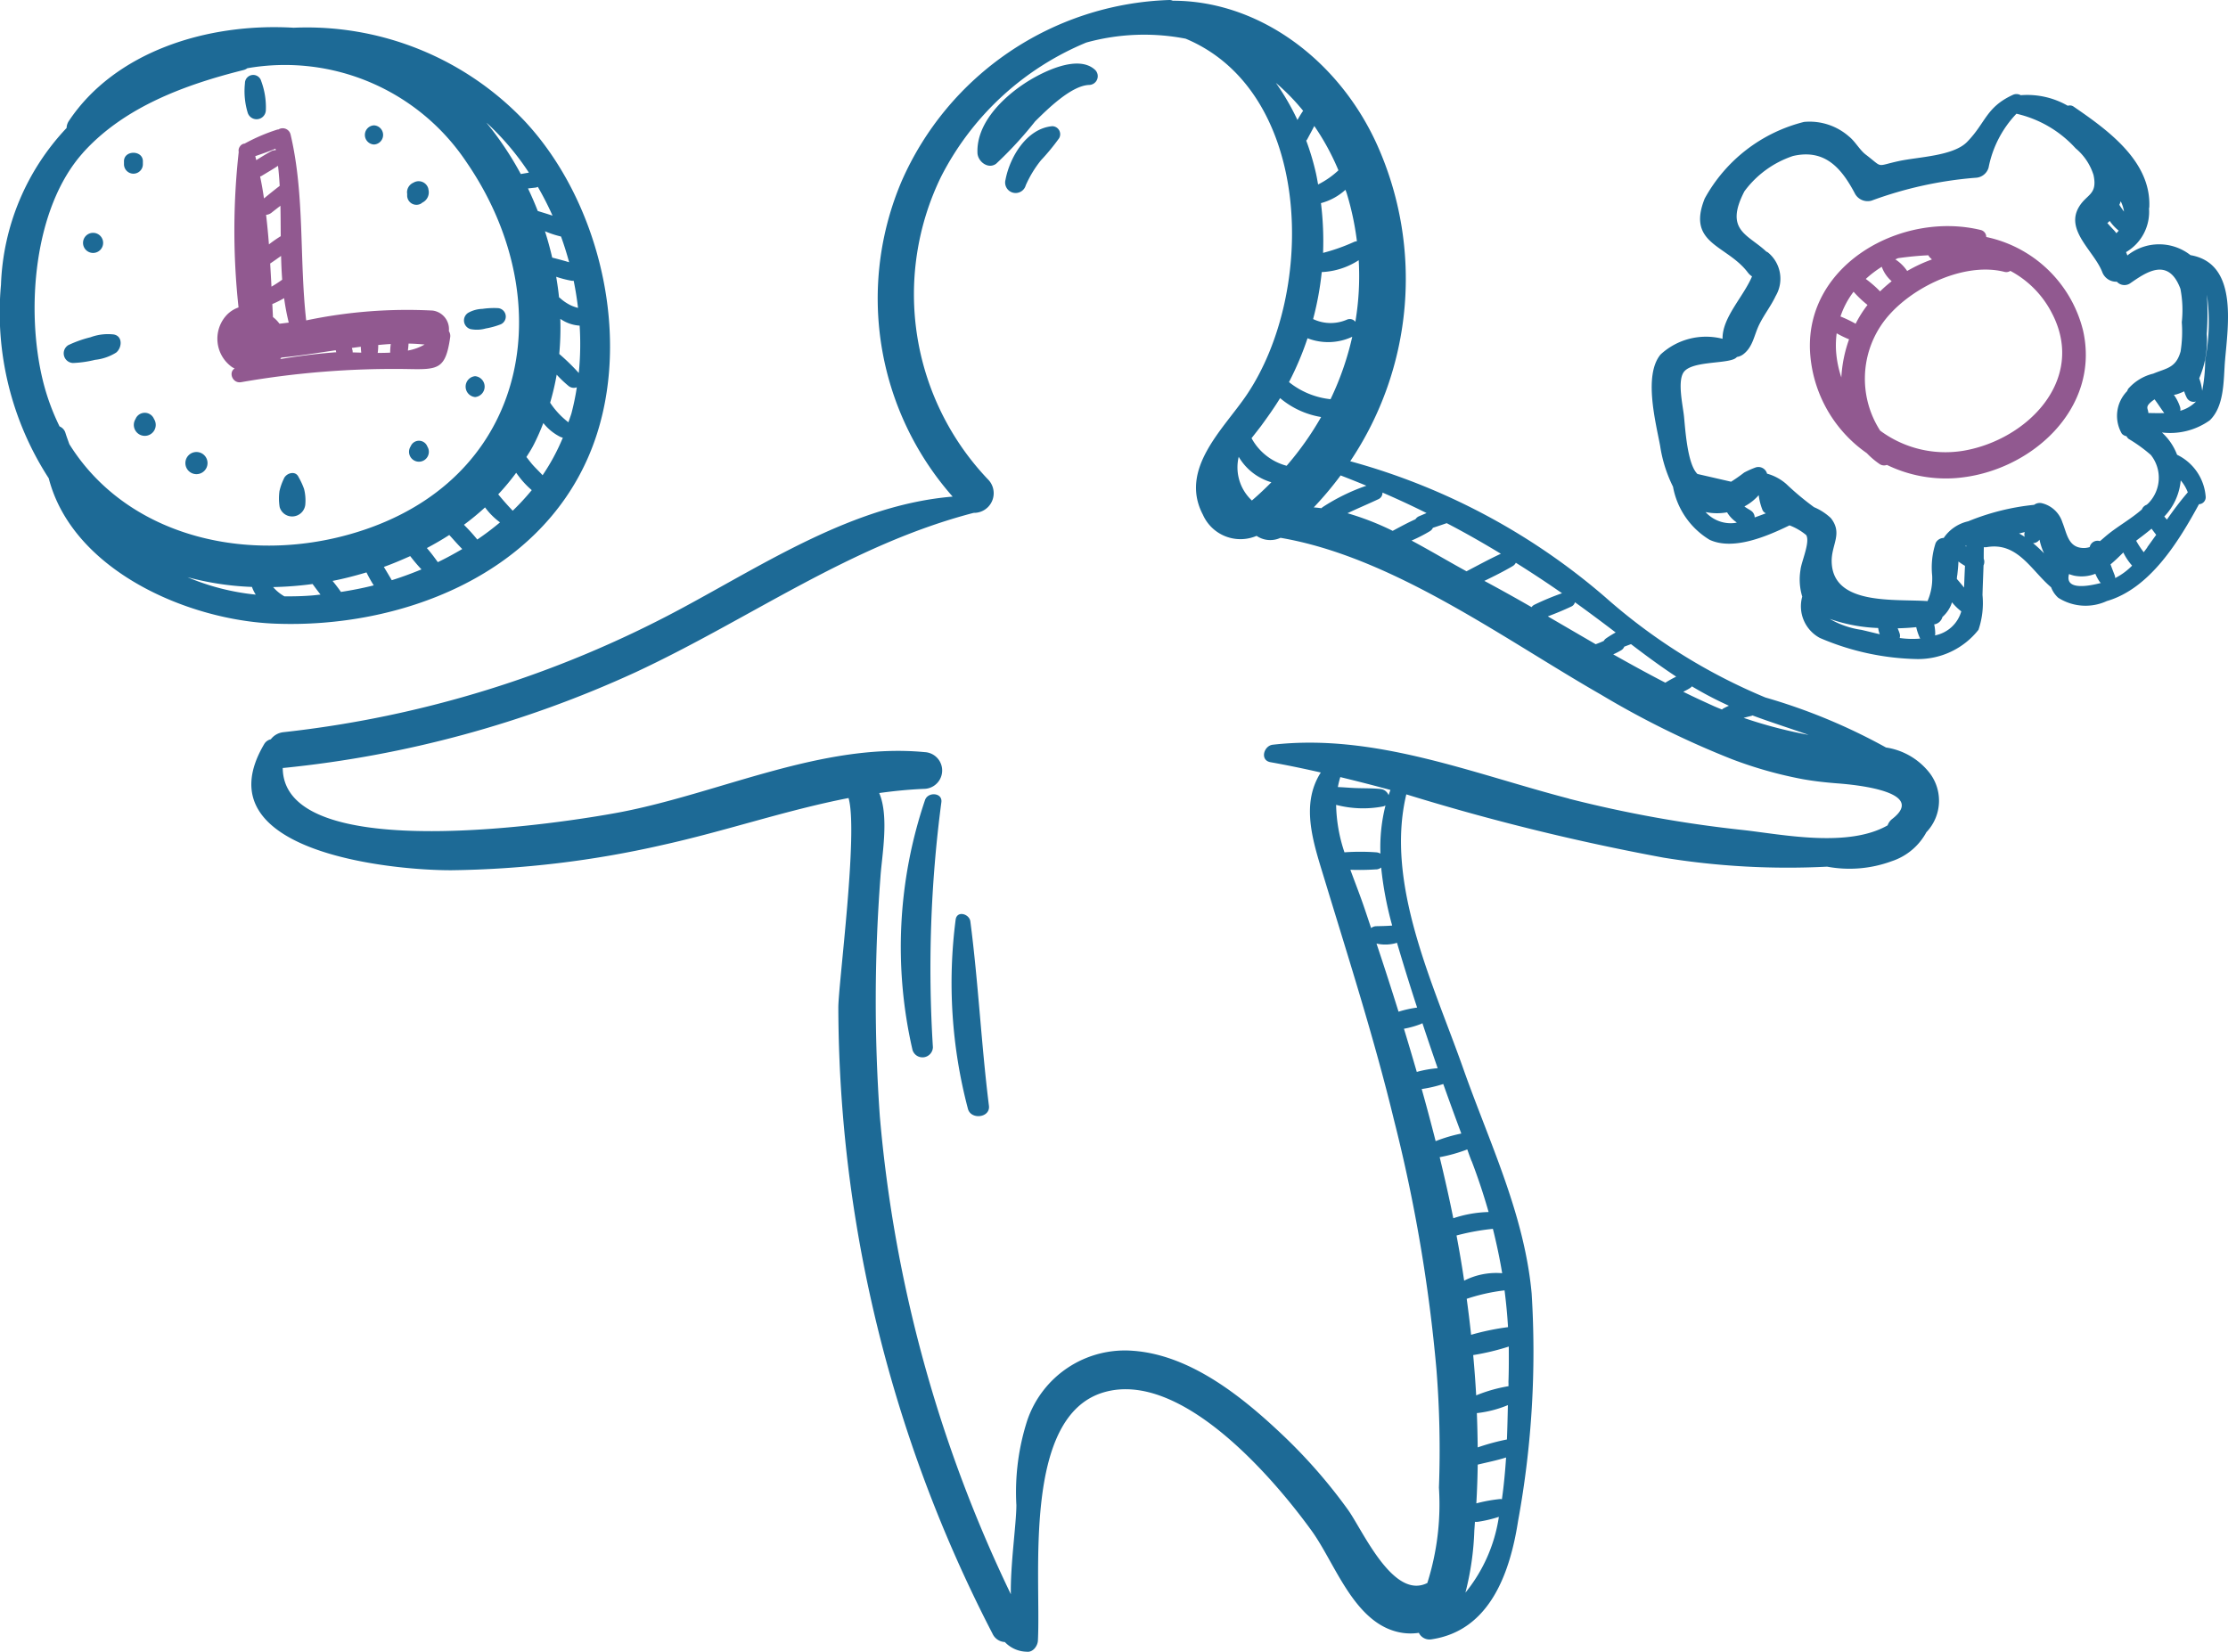 <svg xmlns="http://www.w3.org/2000/svg" width="95.979" height="71.171" viewBox="0 0 95.979 71.171">
  <g id="student-icon9" transform="translate(-325.707 -140.188)">
    <path id="Path_33852" data-name="Path 33852" d="M403.117,172.394a25.04,25.04,0,0,0-5.195-2.154,24.691,24.691,0,0,1-6.909-4.332,28.167,28.167,0,0,0-10.975-5.847,14.1,14.1,0,0,0,1.167-13.613c-1.651-3.679-5.1-6.231-8.812-6.229a.338.338,0,0,0-.144-.031A13.055,13.055,0,0,0,360.711,148a12.9,12.9,0,0,0,2.2,13.585c-4.281.355-8.075,2.891-11.78,4.871a47.073,47.073,0,0,1-17.04,5.278.791.791,0,0,0-.553.307.442.442,0,0,0-.291.218c-2.733,4.642,5.515,5.433,8.073,5.424a43.21,43.21,0,0,0,9.089-1.087c2.717-.6,5.32-1.5,8.017-2.024.427,1.455-.44,8.025-.44,9.03a58.375,58.375,0,0,0,.74,9.1,59.347,59.347,0,0,0,5.9,17.87.616.616,0,0,0,.533.365,1.338,1.338,0,0,0,.943.417c.268.036.471-.249.482-.482.141-2.786-.683-9.663,2.838-10.695,3.309-.971,7.274,3.645,8.954,5.966,1.011,1.4,1.8,3.9,3.7,4.357a2.379,2.379,0,0,0,.918.04.509.509,0,0,0,.543.28c2.525-.372,3.388-2.885,3.732-5.1a40.464,40.464,0,0,0,.584-9.807c-.319-3.44-1.826-6.5-2.959-9.719-1.271-3.6-3.366-7.918-2.44-11.78a97.767,97.767,0,0,0,11.089,2.728,33.305,33.305,0,0,0,7.039.387,5.257,5.257,0,0,0,2.787-.237,2.624,2.624,0,0,0,1.488-1.246,1.966,1.966,0,0,0,.07-2.64A2.936,2.936,0,0,0,403.117,172.394Zm-3.331-.542a19.738,19.738,0,0,1-2.8-.734c.113-.031.224-.06.336-.085a.276.276,0,0,0,.043-.02C398.171,171.313,398.986,171.569,399.786,171.852Zm-8.078-3.646a.322.322,0,0,0,.135-.156c.1-.037.194-.074.291-.108.635.486,1.279.96,1.946,1.4a5.292,5.292,0,0,0-.468.26c-.756-.39-1.5-.8-2.245-1.22A3.32,3.32,0,0,0,391.708,168.206Zm2.985,1.616a.345.345,0,0,0,.063-.062,15.749,15.749,0,0,0,1.595.835c-.084.037-.164.077-.246.121a.285.285,0,0,0-.053.042c-.118-.048-.232-.093-.351-.146-.441-.2-.879-.4-1.315-.618C394.491,169.938,394.6,169.886,394.693,169.822Zm-3.221-2.383a4.65,4.65,0,0,0-.412.254.353.353,0,0,0-.1.11c-.115.053-.231.1-.348.142-.689-.4-1.375-.8-2.062-1.2.342-.127.68-.268,1.01-.423a.278.278,0,0,0,.158-.186Q390.59,166.764,391.473,167.439Zm-10.046-6.029q.978.423,1.9.883c-.108.046-.215.093-.324.138a.343.343,0,0,0-.153.129c-.336.15-.66.328-.982.5a11.858,11.858,0,0,0-1.948-.759c.435-.207.878-.392,1.321-.6A.3.3,0,0,0,381.427,161.41Zm2.049,1.661a.32.32,0,0,0,.124-.142c.2-.065.4-.132.595-.2.8.415,1.57.856,2.333,1.318-.5.232-.991.5-1.48.756-.756-.413-1.548-.886-2.367-1.324A6.726,6.726,0,0,0,383.476,163.071Zm3.561,1.508a.353.353,0,0,0,.136-.144q1,.625,1.99,1.313a11.1,11.1,0,0,0-1.2.5.3.3,0,0,0-.111.1q-1.01-.581-2.035-1.132C386.232,165.015,386.642,164.81,387.037,164.579Zm-6.3-3.464a8.485,8.485,0,0,0-1.892.927.4.4,0,0,0-.045.042c-.111-.011-.223-.028-.333-.034a14.993,14.993,0,0,0,1.158-1.378Q380.188,160.889,380.735,161.116ZM379.9,148.56a12.071,12.071,0,0,1,.426,2.022.374.374,0,0,0-.133.033,8.052,8.052,0,0,1-1.325.468,13.4,13.4,0,0,0-.091-2.143,2.537,2.537,0,0,0,1.054-.574C379.855,148.432,379.883,148.493,379.9,148.56Zm-1.706,6.2a2.452,2.452,0,0,0,1.931-.062,12.619,12.619,0,0,1-.935,2.69,3.435,3.435,0,0,1-1.79-.737A13.136,13.136,0,0,0,378.2,154.758Zm-1.178,2.58a3.663,3.663,0,0,0,1.768.816,13.176,13.176,0,0,1-1.486,2.1l0,0a2.422,2.422,0,0,1-1.511-1.189c.136-.173.273-.347.407-.522C376.483,158.149,376.765,157.756,377.019,157.338Zm-1.784,2.527a2.41,2.41,0,0,0,1.409,1.1c-.263.265-.534.523-.821.77l-.017.017A1.952,1.952,0,0,1,375.235,159.865Zm5.024-5.819a.305.305,0,0,0-.362-.087,1.755,1.755,0,0,1-1.455-.026,13.232,13.232,0,0,0,.372-2.025,3.16,3.16,0,0,0,1.592-.511A11.815,11.815,0,0,1,380.26,154.046Zm-.729-6.519a3.681,3.681,0,0,1-.873.607c-.029-.155-.054-.31-.088-.463a11.015,11.015,0,0,0-.424-1.428.375.375,0,0,0,.043-.053c.1-.19.206-.382.305-.576A10.472,10.472,0,0,1,379.53,147.527Zm-1.521-2.564c-.087.125-.166.259-.242.393a10.5,10.5,0,0,0-.929-1.6A9.215,9.215,0,0,1,378.01,144.963Zm3.329,32a.409.409,0,0,0-.177-.054,9.618,9.618,0,0,0-1.369,0,6.792,6.792,0,0,1-.359-2.045,4.587,4.587,0,0,0,2.022.068.34.34,0,0,0,.105-.042A7.349,7.349,0,0,0,381.339,176.962Zm-.177.683a.379.379,0,0,0,.212-.082,15.061,15.061,0,0,0,.475,2.5c-.229.02-.455.023-.686.028a.368.368,0,0,0-.221.08c-.11-.325-.217-.653-.33-.98-.173-.5-.375-1.014-.564-1.531A10.681,10.681,0,0,0,381.162,177.645Zm.895,3.163c.054.186.11.372.166.559q.337,1.119.7,2.231a4.769,4.769,0,0,0-.8.177q-.46-1.473-.949-2.936A1.71,1.71,0,0,0,382.057,180.808ZM383.1,184.3c.017-.008.031-.019.048-.026q.321.971.657,1.939a4.8,4.8,0,0,0-.9.16c-.181-.621-.364-1.24-.553-1.86A3.971,3.971,0,0,0,383.1,184.3Zm.946,2.594q.381,1.071.777,2.134a6.653,6.653,0,0,0-1.106.327q-.286-1.126-.6-2.245A5.649,5.649,0,0,0,384.042,186.895Zm1.225,3.326c.28.732.52,1.46.728,2.189a5.173,5.173,0,0,0-1.521.269c-.177-.883-.375-1.759-.587-2.632a6.736,6.736,0,0,0,1.189-.334C385.14,189.881,385.2,190.052,385.267,190.22Zm1.305,14.564a.406.406,0,0,0-.088-.008,6.679,6.679,0,0,0-1.017.186q.047-.834.059-1.669c.407-.1.822-.18,1.222-.308C386.712,203.581,386.657,204.188,386.572,204.784Zm-1.079-3.711a4.86,4.86,0,0,0,1.333-.344c-.011.466-.022.965-.042,1.48a9.461,9.461,0,0,0-1.259.342C385.523,202.059,385.512,201.565,385.493,201.073Zm1.359-1.322,0,.163a6.388,6.388,0,0,0-1.392.395q-.049-.869-.129-1.736a10.429,10.429,0,0,0,1.533-.367C386.871,198.715,386.873,199.227,386.853,199.751Zm-1.61-2.047q-.084-.778-.19-1.555a8.059,8.059,0,0,1,1.63-.364c.067.523.118,1.051.149,1.584A10.7,10.7,0,0,0,385.242,197.7Zm-.3-2.336-.012-.079c-.093-.626-.2-1.248-.317-1.869a9.829,9.829,0,0,1,1.567-.286c.158.635.293,1.271.4,1.912A3.041,3.041,0,0,0,384.945,195.367ZM385,208.809a12.293,12.293,0,0,0,.384-2.679c.011-.125.017-.249.026-.373a.633.633,0,0,0,.121,0,5.592,5.592,0,0,0,.91-.214A6.757,6.757,0,0,1,385,208.809Zm-3.31-34.36a.417.417,0,0,0-.334-.265c-.373-.04-.749-.028-1.123-.043-.243-.011-.486-.033-.728-.042a4.023,4.023,0,0,1,.105-.429q1.085.262,2.16.554C381.743,174.3,381.715,174.374,381.69,174.449Zm7.767.147c-4.165-1.084-8.377-2.821-12.755-2.321-.389.043-.567.669-.1.753.728.13,1.449.28,2.168.444-.918,1.438-.282,3.131.2,4.733,1.034,3.4,2.117,6.783,2.953,10.239a68.006,68.006,0,0,1,1.829,10.747,43.632,43.632,0,0,1,.107,5.091,11.224,11.224,0,0,1-.5,4.111c-1.479.745-2.795-2.293-3.422-3.16a22.791,22.791,0,0,0-2.663-3.075c-1.765-1.692-4.051-3.586-6.594-3.77a4.441,4.441,0,0,0-4.56,3.015,10.08,10.08,0,0,0-.464,3.634c0,.8-.262,2.566-.238,3.841a59.072,59.072,0,0,1-5.645-20.6,70.468,70.468,0,0,1,.028-10.307c.056-.878.384-2.6-.054-3.614.646-.09,1.3-.155,1.96-.181a.792.792,0,0,0,0-1.582c-4.41-.421-8.807,1.756-13.079,2.581-2.324.447-14.55,2.383-14.576-1.9a.378.378,0,0,0,.042,0,47.708,47.708,0,0,0,15.152-4.12c4.938-2.3,9.236-5.48,14.569-6.87a.846.846,0,0,0,.649-1.409,11.566,11.566,0,0,1-2.056-13.067,12.309,12.309,0,0,1,6.26-5.788,9.364,9.364,0,0,1,4.28-.166c5.469,2.287,5.645,10.9,2.618,15.364-.992,1.462-2.909,3.176-1.875,5.145a1.769,1.769,0,0,0,2.313.912,1.046,1.046,0,0,0,1.031.084c4.853.831,9.6,4.349,13.8,6.754a38.7,38.7,0,0,0,5.653,2.787,17.786,17.786,0,0,0,3.06.861c.479.085.951.136,1.432.175.294.023,4.064.269,2.392,1.547a.591.591,0,0,0-.184.265c-1.7.971-4.49.4-6.187.206A53.314,53.314,0,0,1,389.457,174.6Z" transform="translate(3.835 0)" fill="#1d6a96"/>
    <path id="Path_33853" data-name="Path 33853" d="M332.383,154.044c.036.025.076.04.115.062-.274.166-.093.652.277.59a38.217,38.217,0,0,1,7.13-.567c1.364.029,1.675.026,1.878-1.364a.383.383,0,0,0-.056-.269.808.808,0,0,0-.7-.886,21.1,21.1,0,0,0-5.447.424c-.3-2.657-.057-5.4-.672-8.007a.348.348,0,0,0-.526-.218.272.272,0,0,0-.036,0,7.932,7.932,0,0,0-1.418.607.265.265,0,0,0-.2.121.293.293,0,0,0-.054.238,30.7,30.7,0,0,0-.008,6.7,1.266,1.266,0,0,0-.565.389A1.5,1.5,0,0,0,332.383,154.044Zm1.874-9.409.014.065a.346.346,0,0,0-.189.04c-.223.119-.437.255-.652.389-.014-.057-.028-.115-.043-.172C333.676,144.856,333.978,144.758,334.257,144.634Zm.228,3.773-.016.006a5.891,5.891,0,0,0-.494.345c-.031-.427-.074-.852-.122-1.274a.431.431,0,0,0,.245-.1c.124-.1.249-.194.373-.29C334.48,147.535,334.481,147.971,334.484,148.408Zm-.045-2.172c-.229.177-.455.359-.678.542-.046-.317-.1-.633-.167-.945a.423.423,0,0,0,.057-.02c.238-.146.482-.285.715-.44C334.4,145.659,334.422,145.947,334.439,146.235Zm-.41,3.346c.158-.105.313-.217.468-.327.009.344.023.684.048,1.025a5.37,5.37,0,0,1-.461.3Q334.058,150.082,334.029,149.582Zm.432,4.119c.009-.014.022-.025.031-.039l.012-.026c.785-.077,1.567-.2,2.347-.317l.023.09c-.042,0-.087,0-.125.006C335.978,153.474,335.218,153.575,334.461,153.7Zm4.222-.608c.18-.017.359-.033.539-.042a2.731,2.731,0,0,0-.025.372c-.177.009-.356.012-.537.012A2.269,2.269,0,0,0,338.683,153.092Zm-.731.33-.373-.011a.323.323,0,0,0,0-.067c-.009-.042-.022-.084-.031-.125l.384-.051A2.3,2.3,0,0,0,337.953,153.421Zm2.727-.35a2.187,2.187,0,0,1-.719.26c.014-.1.023-.2.028-.3C340.218,153.034,340.448,153.053,340.679,153.072Zm-6.251-.895a1.3,1.3,0,0,0-.28-.288l-.028-.561a3.974,3.974,0,0,0,.508-.254,10.191,10.191,0,0,0,.2,1.054C334.695,152.144,334.562,152.163,334.428,152.177Z" transform="translate(3.317 1.959)" fill="#915990"/>
    <path id="Path_33854" data-name="Path 33854" d="M337.561,166.644c5.345.207,11.3-2.039,13.519-7.253,1.968-4.613.595-10.811-2.786-14.417a12.93,12.93,0,0,0-9.936-4.006c-3.758-.223-7.7,1.051-9.677,4.006a.572.572,0,0,0-.105.313,10.357,10.357,0,0,0-2.827,6.756,13.13,13.13,0,0,0,2.058,8.338C328.83,164.341,333.774,166.5,337.561,166.644Zm-1-1.582a1.6,1.6,0,0,0,.163.331,10.117,10.117,0,0,1-2.94-.751A12.4,12.4,0,0,0,336.557,165.061Zm1.4.406a1.811,1.811,0,0,1-.488-.4,15.09,15.09,0,0,0,1.7-.132c.111.153.226.305.341.455-.129.012-.259.031-.387.04C338.73,165.462,338.342,165.47,337.958,165.467Zm8.643-3.831a3.01,3.01,0,0,0,.643.643,12.08,12.08,0,0,1-.979.739,7.713,7.713,0,0,0-.523-.582l-.051-.054A11.154,11.154,0,0,0,346.6,161.636Zm-1.541,1.188.139.153c.138.156.276.307.418.451-.342.2-.692.393-1.053.565-.146-.206-.3-.41-.471-.607C344.425,163.211,344.749,163.025,345.06,162.824Zm-1.683.91c.153.2.314.39.483.571-.42.173-.845.331-1.279.466-.112-.192-.226-.382-.341-.573C342.628,164.061,343.005,163.9,343.377,163.734Zm-1.886.7a5.809,5.809,0,0,0,.313.559c-.469.119-.94.209-1.412.283-.113-.161-.234-.32-.362-.475C340.522,164.707,341.008,164.58,341.491,164.436Zm6.3-2.657c-.218-.229-.426-.463-.624-.706a10.031,10.031,0,0,0,.773-.929c.033.043.063.09.1.135a3.681,3.681,0,0,0,.571.613A10.557,10.557,0,0,1,347.793,161.779Zm1.082-13.954a13.158,13.158,0,0,1,.633,1.24c-.212-.071-.426-.135-.636-.2q-.193-.495-.421-.972l.334-.037A.382.382,0,0,0,348.875,147.825Zm1.318,10.145a3.5,3.5,0,0,1-.788-.845,11.031,11.031,0,0,0,.282-1.208,4.972,4.972,0,0,0,.5.477.361.361,0,0,0,.368.067,10.961,10.961,0,0,1-.232,1.124C350.283,157.716,350.235,157.841,350.193,157.97Zm-.387-2.94-.008-.006a12.308,12.308,0,0,0,.045-1.513,1.628,1.628,0,0,0,.833.293,12.454,12.454,0,0,1-.037,2.041A9.19,9.19,0,0,0,349.806,155.03Zm.8-1.99a1.948,1.948,0,0,1-.29-.1,1.977,1.977,0,0,1-.5-.338.262.262,0,0,0-.028-.017c-.029-.3-.073-.591-.122-.886a4.629,4.629,0,0,0,.666.172.409.409,0,0,0,.087,0C350.5,152.255,350.56,152.647,350.608,153.04Zm-1.112-2.166c-.088-.382-.192-.76-.311-1.136a4.208,4.208,0,0,0,.684.225h.006c.133.364.248.735.35,1.11C349.987,151,349.741,150.934,349.5,150.874Zm-.794,8.058a9.94,9.94,0,0,0,.412-.931,2.171,2.171,0,0,0,.74.6.625.625,0,0,0,.1.031,8.973,8.973,0,0,1-.872,1.618c-.15-.166-.316-.319-.46-.486-.082-.1-.158-.2-.237-.3C348.493,159.292,348.607,159.117,348.7,158.931Zm-.211-11.72-.348.06a13.821,13.821,0,0,0-1.482-2.213c.02.019.039.033.059.05A11.445,11.445,0,0,1,348.491,147.212Zm-19.208-.858c1.774-1.973,4.405-2.934,6.91-3.561a.469.469,0,0,0,.17-.079,9.4,9.4,0,0,1,9.433,4.035c3.973,5.771,2.815,13.22-4.1,15.747-4.767,1.74-10.385.61-13-3.584-.056-.159-.116-.314-.167-.48a.438.438,0,0,0-.255-.285,9.722,9.722,0,0,1-.717-1.966C326.814,153.164,327.146,148.734,329.284,146.354Z" transform="translate(0 0.415)" fill="#1d6a96"/>
    <path id="Path_33855" data-name="Path 33855" d="M327.882,150.732a4.709,4.709,0,0,0,.952-.136,2.143,2.143,0,0,0,.906-.311c.254-.2.3-.709-.1-.782a2.163,2.163,0,0,0-1,.119,5.02,5.02,0,0,0-.96.341A.416.416,0,0,0,327.882,150.732Z" transform="translate(0.968 5.096)" fill="#1d6a96"/>
    <path id="Path_33856" data-name="Path 33856" d="M334.312,153.523c-.135-.3-.547-.167-.638.084a2.439,2.439,0,0,0-.184.523,2.311,2.311,0,0,0,.008.686.557.557,0,0,0,.619.4.57.57,0,0,0,.489-.554,1.989,1.989,0,0,0-.057-.627A3.181,3.181,0,0,0,334.312,153.523Z" transform="translate(4.256 7.218)" fill="#1d6a96"/>
    <path id="Path_33857" data-name="Path 33857" d="M331.336,153.72a.477.477,0,0,0,0-.954A.477.477,0,0,0,331.336,153.72Z" transform="translate(2.834 6.897)" fill="#1d6a96"/>
    <path id="Path_33858" data-name="Path 33858" d="M329.529,151.883l-.037.074a.472.472,0,1,0,.814,0l-.039-.074A.431.431,0,0,0,329.529,151.883Z" transform="translate(2.045 6.299)" fill="#1d6a96"/>
    <path id="Path_33859" data-name="Path 33859" d="M328.445,147.533a.433.433,0,0,0,0-.866A.433.433,0,0,0,328.445,147.533Z" transform="translate(1.272 3.553)" fill="#1d6a96"/>
    <path id="Path_33860" data-name="Path 33860" d="M329.969,144.932l0-.1c.028-.525-.842-.525-.814,0l0,.1A.4.4,0,0,0,329.969,144.932Z" transform="translate(1.893 2.332)" fill="#1d6a96"/>
    <path id="Path_33861" data-name="Path 33861" d="M333.423,143.795a3.234,3.234,0,0,0-.2-1.262.356.356,0,0,0-.7.094,3.2,3.2,0,0,0,.119,1.271A.4.4,0,0,0,333.423,143.795Z" transform="translate(3.736 1.148)" fill="#1d6a96"/>
    <path id="Path_33862" data-name="Path 33862" d="M336.253,144.5a.413.413,0,0,0,0-.825A.413.413,0,0,0,336.253,144.5Z" transform="translate(5.565 1.914)" fill="#1d6a96"/>
    <path id="Path_33863" data-name="Path 33863" d="M337.638,146.19a.607.607,0,0,1,.1-.067.489.489,0,0,0,.217-.531l-.009-.053a.431.431,0,0,0-.627-.255l-.056.028a.457.457,0,0,0-.232.406.593.593,0,0,1,.006.129A.4.4,0,0,0,337.638,146.19Z" transform="translate(6.21 2.768)" fill="#1d6a96"/>
    <path id="Path_33864" data-name="Path 33864" d="M338.889,149.665a1.388,1.388,0,0,0,.661-.025,3.32,3.32,0,0,0,.607-.164.365.365,0,0,0-.1-.714,3.5,3.5,0,0,0-.649.033,1.342,1.342,0,0,0-.613.17A.389.389,0,0,0,338.889,149.665Z" transform="translate(7.08 4.701)" fill="#1d6a96"/>
    <path id="Path_33865" data-name="Path 33865" d="M339.081,150.656a.452.452,0,0,0,0,.9A.452.452,0,0,0,339.081,150.656Z" transform="translate(7.094 5.74)" fill="#1d6a96"/>
    <path id="Path_33866" data-name="Path 33866" d="M337.844,152.641a.386.386,0,0,0-.663,0l-.039.074a.427.427,0,1,0,.739,0Z" transform="translate(6.243 6.725)" fill="#1d6a96"/>
    <path id="Path_33867" data-name="Path 33867" d="M378.514,156.263a3.441,3.441,0,0,0,.557.472.343.343,0,0,0,.31.034,5.8,5.8,0,0,0,2.964.568c3.207-.246,6.255-2.982,5.483-6.368a5.455,5.455,0,0,0-4.168-4.02.31.31,0,0,0-.231-.3c-3.375-.824-7.528,1.443-7.362,5.2A5.728,5.728,0,0,0,378.514,156.263Zm8.007-5.969c1.42,2.827-1.09,5.379-3.812,5.859a4.721,4.721,0,0,1-3.62-.861,4.135,4.135,0,0,1,.057-4.561c1.006-1.488,3.476-2.745,5.3-2.279a.306.306,0,0,0,.251-.043A4.255,4.255,0,0,1,386.52,150.294Zm-6.268-1.88a1.785,1.785,0,0,0-.509-.5c.039-.019.081-.036.119-.053.429-.06.866-.105,1.305-.124a.318.318,0,0,0,.07.1l.082.079A6.468,6.468,0,0,0,380.253,148.414Zm-1.093-.183v.006a1.484,1.484,0,0,0,.426.618,5.89,5.89,0,0,0-.5.438,4.849,4.849,0,0,0-.616-.536A4.767,4.767,0,0,1,379.159,148.232Zm-1.215,1.078a4.745,4.745,0,0,0,.6.568,4.85,4.85,0,0,0-.512.81,5.373,5.373,0,0,0-.653-.313A3.655,3.655,0,0,1,377.944,149.309Zm-.728,1.79a4.452,4.452,0,0,0,.533.259,5.814,5.814,0,0,0-.333,1.641,4.513,4.513,0,0,1-.228-1.147A4.01,4.01,0,0,1,377.216,151.1Z" transform="translate(27.612 3.45)" fill="#915990"/>
    <path id="Path_33868" data-name="Path 33868" d="M394.871,149.746a2.189,2.189,0,0,0-2.72.014c-.016-.05-.037-.1-.056-.144a2.009,2.009,0,0,0,.989-1.881.306.306,0,0,0,.012-.054c.091-1.987-1.808-3.337-3.259-4.334a.28.28,0,0,0-.251-.037,3.506,3.506,0,0,0-2.028-.455.369.369,0,0,0-.333-.017c-1.171.537-1.169,1.206-1.983,2.035-.6.607-2.1.638-2.94.821-1.014.22-.647.31-1.415-.276-.276-.211-.449-.562-.732-.788a2.571,2.571,0,0,0-1.932-.624,6.738,6.738,0,0,0-4.278,3.3c-.791,1.974.957,1.99,1.861,3.193a.7.7,0,0,0,.177.163c-.384.9-1.285,1.77-1.27,2.688a2.879,2.879,0,0,0-2.671.678c-.739.889-.208,2.916-.019,3.928a5.924,5.924,0,0,0,.556,1.767,3.375,3.375,0,0,0,1.576,2.287c1.01.468,2.439-.132,3.442-.621a2.5,2.5,0,0,1,.719.418c.183.3-.215,1.16-.246,1.505a2.53,2.53,0,0,0,.076,1.146,1.548,1.548,0,0,0,.76,1.782,11.114,11.114,0,0,0,4.181.909,3.31,3.31,0,0,0,2.652-1.262,3.59,3.59,0,0,0,.172-1.5c.012-.424.031-.849.045-1.274a.362.362,0,0,0,.008-.286c0-.166,0-.331.006-.5a.405.405,0,0,0,.122,0c1.333-.231,1.914,1,2.776,1.731a1.141,1.141,0,0,0,.307.451,2.187,2.187,0,0,0,2.09.142c1.849-.537,3.081-2.535,3.972-4.174a.3.3,0,0,0,.288-.33,2.184,2.184,0,0,0-1.232-1.8,2.479,2.479,0,0,0-.653-.96,2.945,2.945,0,0,0,2.059-.522c.65-.621.59-1.764.66-2.58C396.491,152.728,396.918,150.1,394.871,149.746Zm-2.864-1.877c-.07-.091-.135-.19-.2-.29.022-.051.04-.1.059-.152A1.451,1.451,0,0,1,392.007,147.87Zm-.353.9c-.057-.082-.246-.263-.365-.409a.4.4,0,0,0,.1-.09,1.939,1.939,0,0,0,.39.421c-.029.037-.067.074-.1.11Zm-17.673,12.046a2.4,2.4,0,0,0,.927.012,1.378,1.378,0,0,0,.424.441c-.025,0-.05.012-.076.016A1.461,1.461,0,0,1,373.981,160.815Zm1.957-.059c-.1-.068-.2-.115-.283-.183a2.147,2.147,0,0,0,.616-.486l0,0a2.526,2.526,0,0,0,.159.63.277.277,0,0,0,.15.152c-.161.06-.32.121-.483.178A.35.35,0,0,0,375.938,160.757Zm1.531-1.14a2.1,2.1,0,0,0-.839-.455.385.385,0,0,0-.488-.269,3.764,3.764,0,0,0-.5.223c-.181.141-.367.271-.561.393l-1.448-.333c-.44-.421-.525-1.945-.582-2.491-.053-.489-.277-1.46-.028-1.872.3-.488,1.661-.384,2.16-.579a.4.4,0,0,0,.152-.1.616.616,0,0,0,.282-.124c.412-.324.452-.818.677-1.273.209-.426.506-.8.708-1.231a1.462,1.462,0,0,0-.336-1.877.272.272,0,0,0-.067-.034c-.788-.748-1.821-.906-.943-2.6a4.282,4.282,0,0,1,2.092-1.52c1.4-.324,2.112.562,2.679,1.64a.622.622,0,0,0,.7.285,16.761,16.761,0,0,1,4.475-.986.607.607,0,0,0,.571-.437,4.65,4.65,0,0,1,1.2-2.323,4.918,4.918,0,0,1,2.55,1.491,2.444,2.444,0,0,1,.771,1.15c.184.864-.3.814-.633,1.384-.591,1.008.655,1.892,1.006,2.79a.643.643,0,0,0,.632.423.442.442,0,0,0,.6.05c.633-.432,1.616-1.147,2.138.254a4.81,4.81,0,0,1,.059,1.44,5.412,5.412,0,0,1-.051,1.26c-.2.72-.613.718-1.178.957a2.076,2.076,0,0,0-1.078.652.565.565,0,0,0-.046.1,1.522,1.522,0,0,0-.228,1.836.357.357,0,0,0,.2.107.323.323,0,0,0,.1.121,6.469,6.469,0,0,1,.948.687,1.573,1.573,0,0,1-.093,2.067c-.025.028-.056.051-.082.077a.364.364,0,0,0-.127.077.309.309,0,0,0-.082.124c-.452.4-1.027.72-1.483,1.092-.105.085-.212.184-.325.276a.344.344,0,0,0-.441.255.793.793,0,0,1-.243.042c-.687,0-.735-.621-.932-1.1a1.228,1.228,0,0,0-.886-.831.408.408,0,0,0-.334.07,10.183,10.183,0,0,0-2.838.709,1.733,1.733,0,0,0-1.057.718.393.393,0,0,0-.348.221,3.375,3.375,0,0,0-.149,1.4,2.438,2.438,0,0,1-.2,1.1c-1.4-.1-4.1.206-4.129-1.709-.012-.728.489-1.206-.037-1.869a2.433,2.433,0,0,0-.723-.469A12.029,12.029,0,0,1,377.469,159.617Zm15.586-3.07c0-.207-.2-.262.268-.587.147.192.271.395.417.591C393.515,156.557,393.283,156.553,393.055,156.547Zm1.4,2.911a1.733,1.733,0,0,1,.3.509c-.322.373-.619.77-.9,1.174-.037-.045-.076-.088-.113-.132A2.578,2.578,0,0,0,394.45,159.458Zm-9.631,4.089c.022-.2.046-.4.05-.6a2.725,2.725,0,0,0,.283.187q-.019.374-.032.748l-.008.187c-.1-.122-.2-.246-.31-.369h0C384.807,163.649,384.815,163.6,384.819,163.547Zm.344-1.263.045-.022,0,.039Zm2.563-.6a.3.3,0,0,0,0,.2c-.081-.051-.161-.1-.245-.144C387.563,161.721,387.645,161.7,387.726,161.679Zm-8.4,3.736a7.07,7.07,0,0,0,2.087.392,1.039,1.039,0,0,0,.068.269c-.265-.062-.53-.129-.791-.189A3.778,3.778,0,0,1,379.326,165.416Zm3.013.825a.338.338,0,0,0,0-.192c-.026-.081-.057-.155-.087-.228.283-.006.551-.023.8-.05a2.229,2.229,0,0,0,.158.469c0,.009.012.014.019.023A3.9,3.9,0,0,1,382.339,166.241Zm1.517-.11a.243.243,0,0,0,.014-.068,1.848,1.848,0,0,0-.046-.413l.017,0a.433.433,0,0,0,.339-.316,1.455,1.455,0,0,0,.364-.5c.019-.043.031-.088.048-.133a2.413,2.413,0,0,0,.4.39A1.468,1.468,0,0,1,383.856,166.131Zm4.229-3.979a.342.342,0,0,0,.234-.1c.015-.016.028-.033.043-.048a2.765,2.765,0,0,0,.194.585A5.476,5.476,0,0,0,388.085,162.152Zm1.555,1.335a1.586,1.586,0,0,0,.221.067,1.619,1.619,0,0,0,.906-.082,2.017,2.017,0,0,0,.19.35.464.464,0,0,0,.048.046C390.346,164.045,389.452,164.155,389.639,163.486Zm1.983.17a.37.37,0,0,0-.019-.11c-.062-.161-.124-.32-.183-.48.189-.156.37-.334.551-.513a2.5,2.5,0,0,0,.379.567,2.817,2.817,0,0,1-.72.531Zm1.386-1.325c-.053.073-.105.141-.158.211a3.879,3.879,0,0,1-.325-.494c.039-.031.077-.062.116-.091.187-.138.37-.282.547-.429.065.09.133.178.2.265C393.264,161.974,393.137,162.155,393.009,162.331Zm1.438-5.884-.019,0a.367.367,0,0,0-.012-.166,1.942,1.942,0,0,0-.265-.52.882.882,0,0,0,.118-.022,2.259,2.259,0,0,0,.325-.129,1.745,1.745,0,0,0,.112.276.335.335,0,0,0,.4.161A1.54,1.54,0,0,1,394.447,156.447Zm1.051-2.16a6.765,6.765,0,0,1-.128,1.3,2.317,2.317,0,0,0-.128-.539,4.088,4.088,0,0,0,.325-1.908,13.088,13.088,0,0,0,.008-1.694A8.622,8.622,0,0,1,395.5,154.288Z" transform="translate(25.199 1.435)" fill="#1d6a96"/>
    <path id="Path_33869" data-name="Path 33869" d="M354.922,142.819c-.974.647-2.07,1.734-2.019,2.99.014.367.458.718.805.463a16.484,16.484,0,0,0,1.68-1.826c.508-.5,1.555-1.548,2.33-1.568a.378.378,0,0,0,.263-.638C357.236,141.519,355.632,142.349,354.922,142.819Z" transform="translate(14.912 0.97)" fill="#1d6a96"/>
    <path id="Path_33870" data-name="Path 33870" d="M355.7,143.7c-1.1.1-1.827,1.327-2.013,2.307a.452.452,0,0,0,.872.24,4.834,4.834,0,0,1,.656-1.079,9.271,9.271,0,0,0,.782-.951A.346.346,0,0,0,355.7,143.7Z" transform="translate(15.336 1.925)" fill="#1d6a96"/>
    <path id="Path_33871" data-name="Path 33871" d="M351.812,162.538a19.744,19.744,0,0,0-.539,10.77.449.449,0,0,0,.878-.118,54.584,54.584,0,0,1,.365-10.558C352.571,162.212,351.935,162.177,351.812,162.538Z" transform="translate(13.744 12.12)" fill="#1d6a96"/>
    <path id="Path_33872" data-name="Path 33872" d="M352.364,165.856a21.225,21.225,0,0,0,.526,8.151c.118.494.972.4.907-.122-.33-2.64-.457-5.308-.8-7.942C352.958,165.621,352.427,165.458,352.364,165.856Z" transform="translate(14.512 13.947)" fill="#1d6a96"/>
  </g>
</svg>

